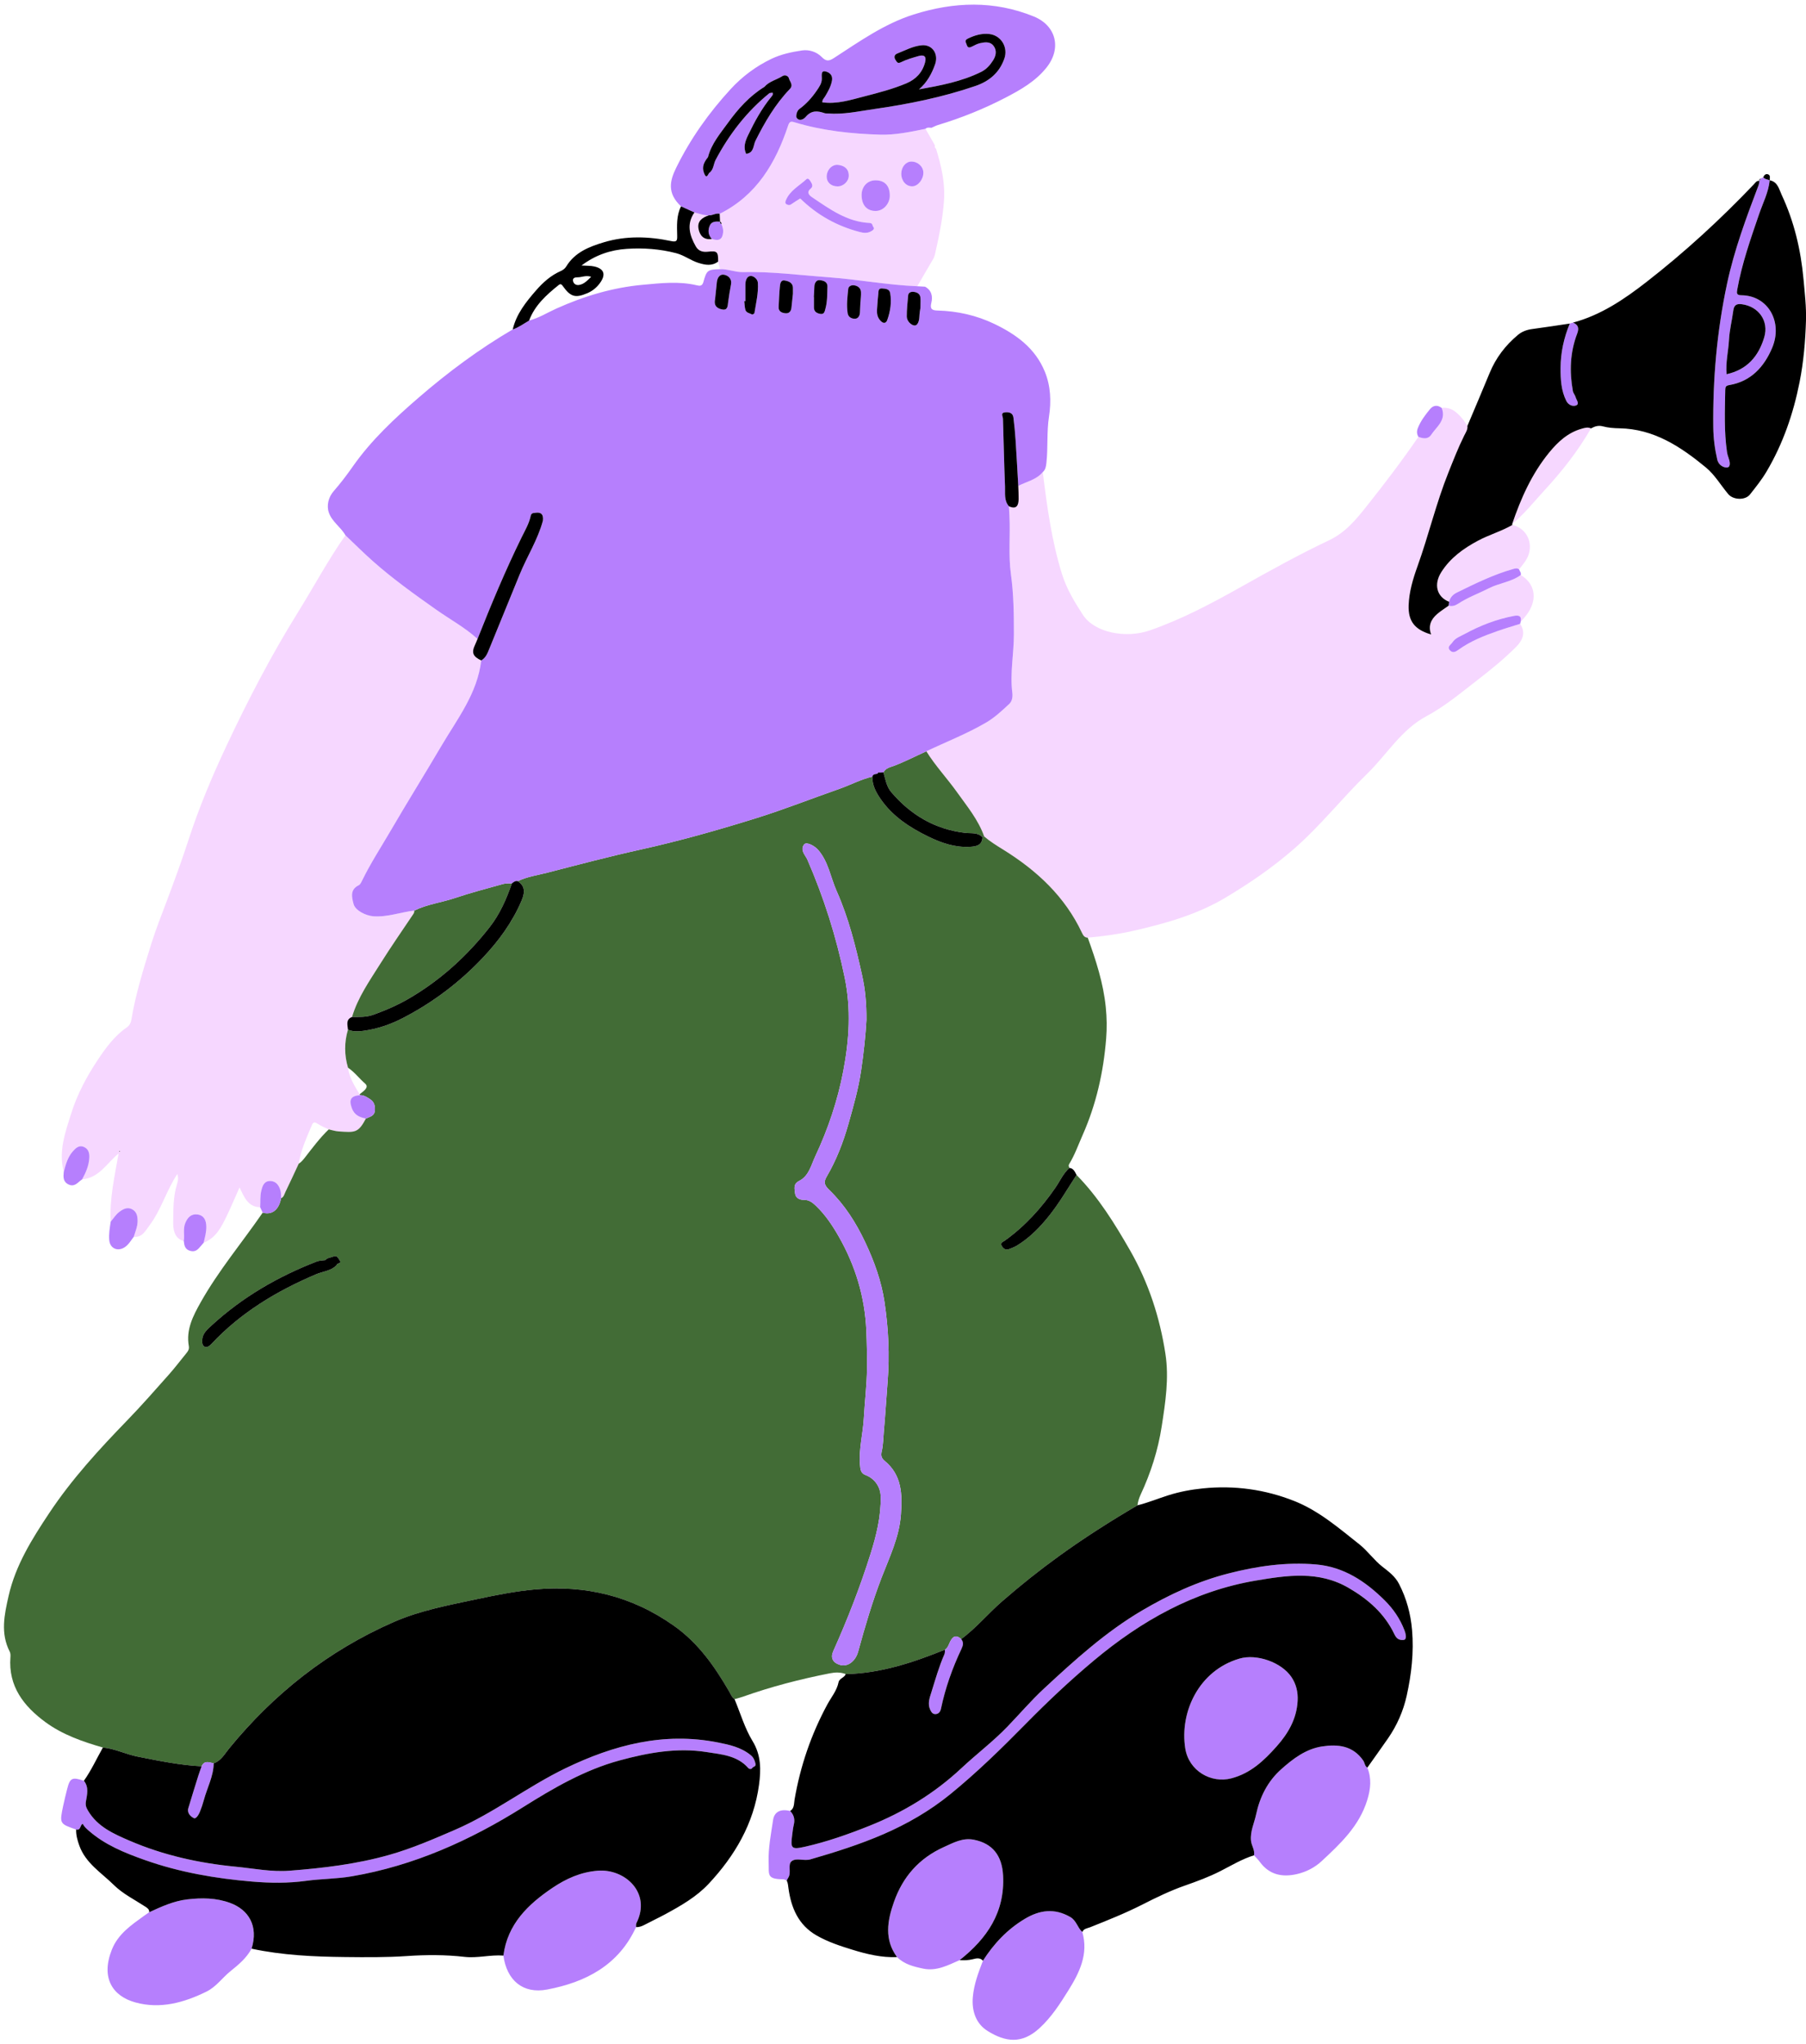 <?xml version="1.0" encoding="UTF-8" standalone="no"?><svg xmlns="http://www.w3.org/2000/svg" xmlns:xlink="http://www.w3.org/1999/xlink" fill="#000000" height="308.4" preserveAspectRatio="xMidYMid meet" version="1" viewBox="-0.6 -0.7 272.5 308.4" width="272.5" zoomAndPan="magnify"><g id="change1_1"><path d="M218.049,90.085c-1.873-0.746-2.361-2.629-1.164-4.501c1.365-2.135,3.315-3.542,5.53-4.723 c1.682-0.897,3.519-1.414,5.164-2.365c2.308,0.491,3.379,3.053,2.142,5.183c-0.314,0.54-0.736,1.017-1.108,1.522 c-0.283-0.233-0.569-0.156-0.891-0.066c-2.975,0.84-5.731,2.2-8.49,3.551C218.644,88.976,218.206,89.418,218.049,90.085z M228.856,86.049c-1.43,1.054-3.235,1.199-4.785,1.988c-1.546,0.788-3.195,1.377-4.655,2.338c-0.455,0.299-0.912,0.438-1.443,0.296 c-0.58,0.417-1.195,0.796-1.734,1.261c-0.927,0.801-1.388,1.796-0.902,3.084c-2.494-0.73-3.472-2.013-3.396-4.393 c0.066-2.052,0.66-4.013,1.341-5.908c1.679-4.675,2.813-9.527,4.665-14.143c0.754-1.879,1.483-3.767,2.389-5.581 c0.226-0.453,0.538-0.889,0.473-1.442c-0.247-0.359-0.464-0.744-0.747-1.073c-0.82-0.957-1.703-1.822-3.128-1.627 c0.726,1.833-0.771,2.812-1.585,4.033c-0.484,0.726-1.224,0.59-1.933,0.322c-2.449,3.576-5.071,7.022-7.769,10.415 c-1.634,2.055-3.208,4.004-5.734,5.201c-4.542,2.153-8.95,4.603-13.337,7.066c-4.422,2.483-8.875,4.848-13.688,6.518 c-3.596,1.248-8.324,0.365-10.091-2.343c-1.26-1.931-2.466-3.928-3.158-6.158c-1.557-5.015-2.263-10.194-2.898-15.384 c-0.969,1.166-2.445,1.432-3.702,2.086c0.02,0.658,0.065,1.316,0.055,1.973c-0.015,0.973-0.311,1.621-1.466,1.098 c0.027,0.477,0.057,0.955,0.081,1.432c0.152,2.942-0.182,5.898,0.225,8.833c0.416,3.004,0.449,6.026,0.447,9.05 c-0.002,2.939-0.606,5.859-0.237,8.814c0.072,0.576-0.003,1.257-0.462,1.686c-1.094,1.022-2.189,2.052-3.497,2.817 c-2.889,1.689-6.005,2.902-9.018,4.333c1.362,2.196,3.141,4.08,4.635,6.177c1.518,2.13,3.208,4.153,4.092,6.671c0,0,0-0.003,0-0.003 c0.878,0.755,1.857,1.362,2.84,1.97c5.084,3.146,9.343,7.082,11.927,12.595c0.181,0.386,0.388,0.697,0.861,0.707 c2.317-0.205,4.621-0.518,6.888-1.034c4.823-1.098,9.58-2.43,13.868-4.983c3.668-2.183,7.175-4.596,10.409-7.419 c3.989-3.482,7.252-7.653,11.025-11.322c2.969-2.887,5.087-6.603,8.937-8.664c2.788-1.492,5.249-3.568,7.763-5.511 c1.972-1.523,3.903-3.099,5.672-4.856c1.275-1.267,1.449-2.368,0.681-3.561c-1.133,0.359-2.275,0.691-3.396,1.083 c-2.072,0.724-4.109,1.529-5.909,2.829c-0.393,0.284-0.849,0.558-1.278,0.097c-0.508-0.546,0.13-0.849,0.354-1.199 c0.43-0.669,1.205-0.924,1.855-1.278c2.35-1.281,4.831-2.24,7.478-2.735c0.817-0.153,1.152,0.122,0.953,0.957 c0.394-0.489,0.839-0.948,1.177-1.475C231.406,89.507,230.946,87.312,228.856,86.049z M71.085,96.557 c0.134-0.282,0.245-0.576,0.367-0.864c-1.906-1.733-4.176-2.96-6.266-4.435c-3.276-2.311-6.533-4.641-9.534-7.304 c-1.415-1.256-2.755-2.597-4.13-3.899c-2.633,3.748-4.786,7.79-7.199,11.673c-3.978,6.4-7.444,13.067-10.653,19.876 c-2.22,4.711-4.239,9.496-5.845,14.459c-1.002,3.094-2.133,6.154-3.271,9.193c-0.796,2.127-1.653,4.266-2.325,6.423 c-1.177,3.78-2.366,7.577-3.016,11.504c-0.074,0.447-0.297,0.848-0.665,1.1c-1.868,1.283-3.172,3.076-4.398,4.917 c-1.671,2.509-3.088,5.163-3.996,8.05c-0.903,2.872-1.956,5.738-1.134,8.837c0.296-1.112,0.596-2.229,1.385-3.114 c0.423-0.474,0.929-0.955,1.63-0.653c0.693,0.298,0.884,0.877,0.841,1.661c-0.066,1.199-0.536,2.219-1.078,3.236 c2.572-0.212,3.727-2.459,5.495-3.898c-0.597,3.453-1.38,6.812-1.191,10.284c0.432-0.504,0.796-1.102,1.316-1.487 c0.547-0.405,1.216-0.79,1.966-0.357c0.674,0.389,0.774,1.049,0.779,1.735c0.006,0.843-0.348,1.606-0.58,2.396 c1.273,0.122,1.735-0.882,2.346-1.688c1.794-2.369,2.572-5.297,4.229-7.79c0.183,0.547,0.104,1.043-0.035,1.481 c-0.624,1.964-0.565,3.987-0.587,6.002c-0.016,1.466,0.574,2.398,1.594,2.624c0.138-0.892-0.138-1.801,0.222-2.698 c0.356-0.885,0.935-1.435,1.863-1.302c0.96,0.138,1.303,0.883,1.318,1.821c0.013,0.844-0.21,1.638-0.406,2.444 c1.904-0.747,2.713-2.445,3.521-4.121c0.648-1.345,1.226-2.723,1.897-4.225c0.713,1.499,1.277,2.939,3.107,2.993 c0.051-0.822-0.034-1.646,0.163-2.468c0.188-0.786,0.444-1.513,1.373-1.492c0.92,0.021,1.348,0.728,1.554,1.538 c0.086,0.338,0.049,0.707,0.068,1.061c0.42-0.175,0.488-0.611,0.654-0.95c0.69-1.41,1.34-2.841,2.005-4.263 c0.325-2.047,1.189-3.909,1.98-5.797c0.214-0.51,0.422-0.52,0.863-0.233c0.524,0.342,1.119,0.576,1.683,0.856 c0.499,0.105,0.994,0.272,1.497,0.305c2.412,0.157,2.945,0.288,4.112-1.938c-0.971-0.197-1.762-0.533-2.139-1.62 c-0.432-1.244-0.139-1.803,1.254-1.913c-0.02-0.043-0.041-0.086-0.06-0.13c-0.75-1.262-1.56-2.497-1.75-4.004 c-0.568-1.914-0.578-3.828-0.011-5.744c-0.051-0.721-0.368-1.528,0.617-1.916c0.88-2.958,2.647-5.452,4.257-8.018 c1.591-2.534,3.301-4.994,4.97-7.48c0.12-0.179,0.19-0.34,0.16-0.547c-2.069,0.232-4.053,1.021-6.189,0.854 c-1.12-0.088-2.711-0.865-2.966-1.848c-0.264-1.02-0.573-2.175,0.779-2.833c0.221-0.107,0.37-0.421,0.491-0.669 c1.279-2.636,2.885-5.085,4.356-7.611c2.476-4.253,5.086-8.427,7.581-12.668c2.428-4.127,5.478-7.973,6.054-12.968 C70.739,98.34,70.516,97.759,71.085,96.557z M17.379,173.033c0.012-0.023,0.023-0.047,0.035-0.07 c0.022,0.002,0.051-0.007,0.063,0.004c0.017,0.016,0.022,0.046,0.032,0.07C17.465,173.035,17.422,173.034,17.379,173.033z M140.452,37.759c0.606-2.669,1.17-5.331,1.377-8.083c0.209-2.774-0.395-5.356-1.196-7.941c-0.207-0.13-0.189-0.335-0.181-0.538 c-0.47-0.821-0.939-1.641-1.409-2.463c-2.252,0.457-4.508,0.947-6.82,0.882c-4.402-0.124-8.76-0.597-12.997-1.883 c-0.491-0.149-0.708-0.093-0.909,0.51c-1.873,5.643-4.751,10.532-10.328,13.312c0.018,0.391,0.037,0.782,0.055,1.173 c0.186,0.056,0.196,0.217,0.215,0.374c0.162,0.405,0.297,0.813,0.25,1.261c-0.111,1.056-0.596,1.339-1.709,0.988 c-1.185,0.186-1.796-0.484-1.997-1.507c-0.234-1.189,0.57-1.728,1.563-2.059c-0.763,0.033-1.462-0.264-2.185-0.431 c-1.221,1.754-0.743,3.436,0.2,5.111c0.417,0.74,1.083,0.893,1.828,0.811c1.404-0.154,1.558-0.022,1.55,1.486 c0.099,0.384,0.198,0.768,0.298,1.152c1.164-0.046,2.269,0.465,3.411,0.438c4.353-0.104,8.659,0.467,12.984,0.782 c4.463,0.325,8.873,1.171,13.35,1.352c0.831-1.425,1.663-2.85,2.494-4.275C140.347,38.06,140.399,37.909,140.452,37.759z M125.866,24.177c0.906,0.107,1.584,0.553,1.601,1.599c0.014,0.867-0.801,1.653-1.695,1.645c-0.987-0.008-1.653-0.618-1.637-1.502 C124.153,24.926,124.951,24.069,125.866,24.177z M130.793,34.217c-0.529,0.292-1.09,0.236-1.633,0.096 c-3.453-0.892-6.466-2.569-9.016-5.068c-0.439,0.279-0.921,0.558-1.371,0.881c-0.241,0.173-0.442,0.115-0.661,0.015 c-0.305-0.14-0.22-0.416-0.139-0.614c0.604-1.484,2.027-2.188,3.12-3.203c0.184-0.171,0.405,0.026,0.556,0.263 c0.25,0.393,0.516,0.8,0.076,1.165c-0.71,0.589-0.182,1.045,0.202,1.303c2.661,1.79,5.287,3.714,8.66,3.88 c0.528,0.026,0.421,0.408,0.578,0.593C131.438,33.85,131.075,34.061,130.793,34.217z M131.578,31.127 c-1.358,0.033-2.176-0.873-2.174-2.41c0.001-1.292,0.905-2.231,2.131-2.217c1.373,0.016,2.122,0.83,2.125,2.306 C133.66,30.031,132.702,31.099,131.578,31.127z M137.035,27.411c-0.936,0.003-1.655-0.841-1.646-1.931 c0.008-0.975,0.68-1.792,1.487-1.808c0.983-0.02,1.82,0.727,1.845,1.648C138.749,26.359,137.903,27.409,137.035,27.411z M108.03,32.72c0.006,0.002,0.009,0.005,0.015,0.007c0,0.004,0,0.007,0,0.011L108.03,32.72z M239.459,63.924 c-1.957,3.415-4.382,6.485-7.039,9.368c-1.585,1.719-3.036,3.572-4.859,5.065c1.315-3.871,2.955-7.566,5.572-10.773 c1.344-1.647,2.837-3.023,4.933-3.617C238.533,63.834,238.988,63.698,239.459,63.924z" fill="#f6d7ff"/></g><g id="change2_1"><path d="M175.246,203.544c-0.849-5.528-2.556-10.761-5.341-15.617c-2.321-4.048-4.77-8.014-8.069-11.372 c-1.326,2.028-2.538,4.132-4.045,6.038c-1.417,1.792-2.992,3.423-4.961,4.622c-0.37,0.225-0.787,0.379-1.195,0.529 c-0.494,0.182-0.837-0.058-1.08-0.473c-0.292-0.496,0.19-0.621,0.438-0.797c3.054-2.179,5.521-4.911,7.644-7.982 c0.697-1.008,1.182-2.167,2.125-3.001c-0.084-0.181-0.172-0.355-0.047-0.56c0.852-1.396,1.393-2.935,2.05-4.423 c2.049-4.634,3.137-9.503,3.538-14.524c0.125-1.56,0.103-3.15-0.056-4.732c-0.366-3.644-1.487-7.08-2.721-10.493 c-0.473-0.01-0.68-0.321-0.861-0.707c-2.585-5.514-6.844-9.449-11.927-12.595c-0.983-0.608-1.962-1.215-2.84-1.97 c0,0-0.001,0-0.001,0.001c-0.884-2.517-2.574-4.54-4.091-6.669c-1.494-2.097-3.273-3.981-4.635-6.177 c-1.638,0.739-3.231,1.572-4.922,2.207c-0.528,0.198-1.242,0.328-1.548,0.976c0.296,1.024,0.451,2.121,1.164,2.961 c2.937,3.463,6.619,5.629,11.161,6.163c0.918,0.108,1.877-0.118,2.611,0.652c-0.029,1.236-0.943,1.394-1.856,1.448 c-2.246,0.133-4.317-0.569-6.291-1.532c-2.797-1.364-5.384-3.031-7.201-5.656c-0.709-1.024-1.3-2.097-1.26-3.401 c-1.751,0.418-3.337,1.278-5.025,1.868c-4.165,1.454-8.274,3.083-12.482,4.396c-5.759,1.797-11.57,3.441-17.466,4.744 c-4.727,1.045-9.403,2.282-14.088,3.492c-1.492,0.385-3.032,0.592-4.438,1.273c0.999,0.685,1.17,1.525,0.564,2.952 c-1.381,3.249-3.43,6.044-5.839,8.598c-3.504,3.714-7.526,6.747-12.051,9.093c-1.861,0.965-3.852,1.652-5.947,1.937 c-0.785,0.107-1.59,0.145-2.355-0.173c-0.566,1.916-0.557,3.83,0.011,5.744c0.985,0.65,1.686,1.617,2.572,2.384 c0.694,0.6-0.299,1.179-0.823,1.62c0.02,0.044,0.04,0.087,0.061,0.13c0.595-0.018,1.058,0.316,1.519,0.611 c0.588,0.376,0.765,0.946,0.73,1.646c-0.045,0.907-0.774,0.998-1.364,1.276c-1.167,2.226-1.7,2.095-4.112,1.938 c-0.503-0.033-0.998-0.2-1.497-0.305c-1.348,1.296-2.458,2.795-3.603,4.262c-0.272,0.349-0.547,0.677-0.924,0.912 c-0.665,1.423-1.315,2.853-2.005,4.263c-0.166,0.339-0.234,0.775-0.654,0.95c-0.32,1.749-1.373,2.574-2.776,2.174 c-3.113,4.518-6.662,8.731-9.366,13.539c-1.165,2.071-2.214,4.122-1.78,6.588c0.082,0.467-0.106,0.755-0.365,1.07 c-0.88,1.071-1.713,2.183-2.633,3.218c-2.063,2.32-4.109,4.661-6.269,6.889c-4.258,4.393-8.383,8.883-11.785,14 c-2.601,3.913-5.09,7.866-6.144,12.53c-0.636,2.813-1.253,5.624,0.178,8.4c0.119,0.23,0.122,0.548,0.101,0.819 c-0.342,4.403,2.017,7.409,5.282,9.807c2.58,1.895,5.604,2.947,8.668,3.831c1.829,0.177,3.481,1.027,5.266,1.378 c3.189,0.628,6.371,1.291,9.63,1.454c0.415-0.934,1.142-0.601,1.824-0.448c1.105-0.376,1.627-1.384,2.294-2.201 c6.79-8.321,15-14.794,24.855-19.111c4.042-1.771,8.373-2.559,12.66-3.475c2.846-0.608,5.698-1.172,8.599-1.439 c7.677-0.706,14.696,0.984,21.052,5.489c3.667,2.599,6.116,6.112,8.311,9.893c0.238,0.409,0.394,0.881,0.815,1.165 c0.42-0.122,0.847-0.224,1.258-0.37c4.273-1.522,8.649-2.65,13.098-3.527c0.852-0.168,1.631-0.193,2.428,0.114 c5.269-0.114,10.165-1.745,14.982-3.693c0.391-0.257,0.53-0.684,0.709-1.078c0.386-0.849,0.88-1.279,1.734-0.51 c2.247-1.665,4.032-3.83,6.128-5.659c2.757-2.406,5.612-4.682,8.578-6.831c3.829-2.774,7.812-5.303,11.886-7.694 c0.069-0.557,0.229-1.078,0.469-1.594c1.535-3.294,2.634-6.72,3.188-10.325C175.246,210.845,175.812,207.231,175.246,203.544z M50.189,190.159c-0.822,0.878-2.028,0.927-3.047,1.359c-5.949,2.518-11.39,5.78-15.841,10.531c-0.319,0.34-0.657,0.563-1.007,0.427 c-0.384-0.149-0.405-0.644-0.385-1.033c0.049-0.973,0.772-1.586,1.39-2.155c4.652-4.281,10.025-7.403,15.906-9.673 c0.397-0.153,0.858-0.142,1.289-0.208c0.296-0.382,0.773-0.359,1.164-0.529c0.603-0.262,0.76,0.212,0.99,0.556 C51.026,189.998,50.169,189.806,50.189,190.159z M135.34,227.763c-0.242,3.425-1.727,6.437-2.919,9.537 c-1.404,3.653-2.505,7.39-3.534,11.155c-0.405,1.481-1.585,2.358-2.739,2.016c-1.086-0.322-1.475-1.063-1.016-2.086 c2.141-4.77,4.035-9.636,5.608-14.621c0.888-2.813,1.593-5.677,1.546-8.666c-0.023-1.469-0.9-2.75-2.293-3.273 c-0.757-0.284-0.78-0.913-0.834-1.558c-0.199-2.371,0.453-4.67,0.58-7.012c0.136-2.522,0.459-5.024,0.475-7.566 c0.012-1.905-0.016-3.808-0.101-5.706c-0.226-5.062-1.661-9.78-4.181-14.179c-0.955-1.668-2.009-3.244-3.404-4.581 c-0.534-0.512-1.066-0.927-1.871-0.913c-0.64,0.011-1.226-0.306-1.294-0.982c-0.065-0.655-0.313-1.408,0.599-1.863 c1.493-0.746,1.817-2.379,2.442-3.707c1.935-4.117,3.383-8.418,4.238-12.895c0.895-4.681,1.186-9.358,0.209-14.096 c-1.267-6.143-3.141-12.074-5.646-17.815c-0.063-0.145-0.152-0.28-0.238-0.414c-0.374-0.587-0.751-1.226-0.221-1.856 c0.352-0.419,1.56,0.2,2.121,0.854c1.54,1.793,1.851,4.122,2.769,6.182c1.818,4.084,2.893,8.418,3.853,12.765 c0.453,2.051,0.661,4.165,0.645,6.691c-0.126,2.283-0.405,4.944-0.802,7.619c-0.412,2.775-1.171,5.439-1.924,8.098 c-0.776,2.736-1.812,5.425-3.264,7.903c-0.519,0.885-0.353,1.31,0.408,2.048c2.305,2.234,4.013,4.932,5.388,7.841 c1.367,2.894,2.454,5.893,2.922,9.051c0.59,3.981,0.794,7.983,0.466,12.029c-0.202,2.496-0.338,5.002-0.569,7.499 c-0.091,0.991-0.086,2.004-0.312,2.963c-0.154,0.652-0.059,1.054,0.43,1.456C135.488,221.828,135.556,224.71,135.34,227.763z M147.892,125.49c-0.075,0.032-0.15,0.065-0.225,0.098C147.695,125.464,147.772,125.434,147.892,125.49z M52.518,152.723 c0.879-2.958,2.646-5.452,4.256-8.018c1.591-2.534,3.301-4.994,4.97-7.48c0.12-0.179,0.19-0.34,0.16-0.547 c1.919-0.959,4.061-1.204,6.072-1.878c2.422-0.812,4.9-1.46,7.363-2.146c0.41-0.114,0.865-0.064,1.3-0.09 c-0.823,2.366-1.805,4.634-3.377,6.636c-3.376,4.301-7.338,7.911-12.062,10.688c-1.754,1.031-3.594,1.829-5.502,2.513 C54.65,152.777,53.588,152.717,52.518,152.723z" fill="#426c36"/></g><g id="change3_1"><path d="M131.029,116.46c0.108-0.419,0.492-0.349,0.783-0.442c0.039-0.157,0.135-0.216,0.291-0.168 c0.199-0.009,0.397-0.017,0.596-0.026c0.306-0.648,1.02-0.778,1.548-0.976c1.691-0.634,3.284-1.467,4.922-2.207 c3.012-1.43,6.128-2.643,9.017-4.332c1.308-0.765,2.403-1.794,3.497-2.817c0.459-0.429,0.534-1.11,0.462-1.686 c-0.369-2.955,0.236-5.875,0.237-8.814c0.002-3.023-0.031-6.046-0.447-9.05c-0.407-2.935-0.073-5.891-0.225-8.833 c-0.025-0.478-0.054-0.955-0.082-1.433c-0.76-0.876-0.548-1.963-0.587-2.97c-0.135-3.413-0.206-6.829-0.311-10.244 c-0.011-0.377-0.422-0.887,0.346-0.959c0.606-0.057,1.146,0.095,1.234,0.795c0.143,1.139,0.251,2.284,0.327,3.43 c0.151,2.291,0.271,4.584,0.403,6.877c1.258-0.653,2.733-0.92,3.702-2.086c0.414-0.373,0.485-0.84,0.546-1.386 c0.257-2.321,0.032-4.66,0.39-6.984c0.352-2.291,0.264-4.609-0.636-6.8c-1.446-3.52-4.303-5.593-7.587-7.173 c-2.714-1.305-5.6-1.951-8.61-2.03c-0.771-0.02-1.159-0.202-0.924-1.142c0.239-0.957,0.068-1.906-0.945-2.454 c-0.392-0.022-0.784-0.045-1.176-0.067c-4.477-0.182-8.887-1.027-13.35-1.352c-4.324-0.315-8.631-0.886-12.984-0.782 c-1.142,0.027-2.247-0.484-3.411-0.438c-1.863,0.047-2.033,0.135-2.521,1.926c-0.175,0.642-0.557,0.609-0.975,0.509 c-2.719-0.651-5.448-0.328-8.168-0.081c-4.559,0.414-8.876,1.712-13.049,3.589c-1.363,0.613-2.645,1.43-4.113,1.809 c-0.812,0.465-1.568,1.032-2.467,1.337c-5.062,2.961-9.746,6.443-14.177,10.271c-3.654,3.157-7.179,6.439-9.97,10.428 c-0.896,1.28-1.847,2.53-2.874,3.706c-0.772,0.884-1.097,2.14-0.725,3.219c0.488,1.413,1.812,2.185,2.506,3.43 c1.374,1.302,2.714,2.643,4.13,3.899c3.001,2.663,6.258,4.993,9.534,7.304c2.091,1.475,4.36,2.702,6.267,4.434 c2.049-5.182,4.195-10.323,6.651-15.327c0.524-1.068,1.136-2.083,1.378-3.268c0.045-0.221,0.219-0.417,0.505-0.404 c0.952-0.202,1.461,0.107,1.329,1.154c-0.773,2.877-2.394,5.388-3.508,8.117c-1.517,3.716-3.039,7.431-4.553,11.148 c-0.285,0.7-0.535,1.417-1.245,1.822c-0.577,4.995-3.627,8.841-6.054,12.968c-2.495,4.242-5.105,8.416-7.581,12.668 c-1.47,2.525-3.077,4.975-4.356,7.611c-0.12,0.248-0.269,0.561-0.491,0.669c-1.352,0.657-1.044,1.813-0.779,2.833 c0.255,0.983,1.846,1.76,2.966,1.848c2.136,0.167,4.12-0.621,6.189-0.854c1.92-0.958,4.061-1.203,6.073-1.878 c2.422-0.812,4.9-1.46,7.363-2.146c0.41-0.114,0.865-0.064,1.3-0.09c0.268-0.189,0.519-0.422,0.89-0.331 c1.406-0.681,2.946-0.888,4.438-1.273c4.685-1.21,9.361-2.447,14.088-3.492c5.896-1.303,11.707-2.946,17.466-4.744 c4.208-1.313,8.317-2.942,12.482-4.396C127.692,117.738,129.278,116.878,131.029,116.46z M136.427,43.876 c0.04-0.457,0.438-0.578,0.785-0.548c0.476,0.042,0.959,0.236,1.05,0.785c0.07,0.424,0.014,0.869,0.014,1.634 c-0.028,0.224-0.137,0.773-0.157,1.325c-0.022,0.616-0.232,1.379-0.757,1.328c-0.481-0.047-1.138-0.652-1.143-1.345 C136.213,45.996,136.335,44.935,136.427,43.876z M131.771,45.446c0.047-0.592,0.074-1.186,0.148-1.775 c0.045-0.36-0.044-0.897,0.554-0.851c0.494,0.037,1.131,0.054,1.241,0.695c0.236,1.382,0.029,2.752-0.436,4.056 c-0.167,0.469-0.544,0.65-1.046,0.097C131.602,46.972,131.715,46.228,131.771,45.446z M127.389,42.886 c0.043-0.413,0.485-0.611,0.919-0.536c0.556,0.096,0.969,0.414,1.002,1.009c0.028,0.507-0.046,1.019-0.075,1.529 c-0.003,0-0.007,0-0.01,0c-0.023,0.515-0.05,1.029-0.069,1.544c-0.019,0.492-0.257,0.929-0.721,0.952 c-0.506,0.025-1.038-0.219-1.134-0.827C127.106,45.332,127.263,44.103,127.389,42.886z M109.699,42.199 c-0.161,0.892-0.322,1.786-0.433,2.686c-0.071,0.573-0.066,1.246-0.863,1.106c-0.687-0.121-1.336-0.472-1.108-1.536 c0.08-0.773,0.173-1.682,0.27-2.591c0.072-0.671,0.443-1.245,1.104-1.113C109.289,40.875,109.851,41.353,109.699,42.199z M113.23,46.529c-0.015,0.092-0.288,0.247-0.353,0.211c-0.368-0.202-0.896-0.237-1.021-0.729c-0.104-0.414-0.109-0.853-0.158-1.281 c0.057-0.001,0.114-0.001,0.17-0.002c0-0.833-0.001-1.666,0-2.498c0.001-0.602,0.216-1.269,0.787-1.299 c0.43-0.023,1.06,0.455,1.097,1.04C113.847,43.512,113.471,45.017,113.23,46.529z M119.04,43.618 c-0.063,0.597-0.142,1.35-0.222,2.102c-0.06,0.565-0.371,0.907-0.941,0.838c-0.525-0.064-1.024-0.262-0.99-0.95 c0.05-0.994,0.083-1.99,0.176-2.98c0.042-0.45,0.096-1.111,0.717-1.013c0.558,0.089,1.253,0.3,1.26,1.131 C119.042,42.985,119.04,43.224,119.04,43.618z M123.955,45.829c-0.114,0.418-0.168,0.925-0.763,0.828 c-0.526-0.085-0.99-0.325-0.978-0.993c0.009-0.513,0.002-1.025,0.002-1.538c-0.007,0-0.015-0.001-0.022-0.001 c0.028-0.514,0.071-1.029,0.08-1.543c0.01-0.549,0.287-1.054,0.778-1.014c0.505,0.041,1.227,0.179,1.198,1.001 C124.21,43.66,124.246,44.758,123.955,45.829z M104.18,31.353c0.724,0.167,1.422,0.465,2.185,0.431 c0.558,0.035,1.053-0.374,1.625-0.229c5.577-2.779,8.454-7.669,10.327-13.312c0.2-0.604,0.418-0.659,0.909-0.51 c4.237,1.285,8.595,1.759,12.997,1.883c2.312,0.065,4.568-0.424,6.82-0.882c0.266-0.259,0.592-0.166,0.904-0.155 c0.326-0.141,0.643-0.317,0.981-0.419c3.518-1.062,6.913-2.425,10.175-4.119c2.317-1.203,4.579-2.489,6.232-4.587 c2.278-2.893,1.407-6.302-1.961-7.671c-5.993-2.437-12.045-2.216-18.104-0.301c-4.438,1.402-8.201,4.084-12.049,6.577 c-0.779,0.505-1.191,0.493-1.831-0.156c-0.783-0.794-1.924-1.146-2.956-0.996c-1.576,0.229-3.205,0.584-4.628,1.267 c-2.317,1.113-4.378,2.629-6.161,4.569c-3.288,3.578-6.064,7.483-8.204,11.837c-0.967,1.967-1.44,3.826,0.719,5.856 C102.834,30.741,103.507,31.047,104.18,31.353z M120.024,15.736c1.038-0.757,1.882-1.703,2.607-2.76 c0.382-0.557,0.778-1.102,0.773-1.823c-0.003-0.447-0.139-1.186,0.457-1.093c0.543,0.085,1.246,0.459,1.067,1.425 c-0.166,0.895-0.595,1.622-1.038,2.369c-0.155,0.262-0.431,0.467-0.412,0.882c2.236,0.312,4.312-0.374,6.418-0.914 c2.123-0.545,4.239-1.098,6.263-1.95c1.435-0.604,2.42-1.632,2.825-3.17c0.249-0.945-0.195-1.179-1.002-0.943 c-0.874,0.255-1.769,0.498-2.577,0.902c-0.537,0.269-0.63,0.073-0.879-0.311c-0.313-0.482-0.116-0.828,0.256-0.974 c1.208-0.477,2.377-1.122,3.693-1.245c1.592-0.148,2.572,1.291,2.018,2.871c-0.505,1.441-1.227,2.742-2.425,3.78 c3.245-0.584,6.439-1.175,9.388-2.641c0.776-0.386,1.329-1.016,1.781-1.721c0.457-0.713,0.613-1.531,0.052-2.237 c-0.506-0.637-1.29-0.526-1.991-0.374c-0.42,0.091-0.822,0.301-1.208,0.503c-0.386,0.202-0.684,0.25-0.821-0.257 c-0.09-0.334-0.44-0.639,0.183-0.94c1.036-0.499,2.091-0.812,3.225-0.682c1.791,0.205,2.862,2.006,2.264,3.717 c-0.74,2.116-2.277,3.404-4.338,4.112c-4.997,1.716-10.157,2.755-15.371,3.5c-2.295,0.328-4.585,0.848-6.935,0.654 c-0.159-0.013-0.33,0.009-0.476-0.042c-1.055-0.37-1.998-0.456-2.838,0.55c-0.291,0.348-0.979,0.759-1.391,0.115 C119.499,16.896,119.549,16.082,120.024,15.736z M106.207,23.03c-0.002,0,0.038-0.068,0.038-0.068l-0.004-0.018 c0.518-1.967,1.819-3.485,2.97-5.076c1.535-2.122,3.261-4.071,5.528-5.462c0.724-0.844,1.826-1.057,2.717-1.623 c0.445-0.283,0.903,0.026,0.976,0.325c0.125,0.51,0.729,1.008,0.138,1.624c-2.192,2.284-3.769,4.983-5.175,7.793 c-0.365,0.73-0.206,1.833-1.416,1.986c-0.458-0.989-0.145-1.897,0.292-2.809c0.981-2.047,2.062-4.03,3.508-5.795 c0.14-0.171,0.326-0.363,0.19-0.633c-0.148,0.023-0.296,0.047-0.444,0.07c0,0.001,0.007-0.019,0.007-0.019 c-3.445,2.781-6.091,6.202-8.157,10.103c-0.344,0.65-0.281,1.502-0.982,1.969c-0.281,0.523-0.473,0.81-0.779-0.032 C105.265,24.403,105.672,23.721,106.207,23.03z M37.359,293.283c-0.769,1.414-1.949,2.4-3.193,3.4 c-1.223,0.984-2.135,2.347-3.601,3.07c-3.4,1.678-6.977,2.663-10.712,1.644c-3.532-0.964-5.247-3.769-3.578-7.968 c0.944-2.374,2.921-3.697,4.849-5.098c0.258-0.188,0.524-0.364,0.786-0.546c1.842-0.85,3.686-1.697,5.733-1.938 c2.187-0.257,4.362-0.242,6.457,0.524C36.901,287.397,38.425,289.839,37.359,293.283z M95.422,289.437 c-0.082,0.162-0.035,0.389-0.048,0.586c-2.636,5.759-7.596,8.319-13.427,9.424c-3.645,0.691-6.082-1.389-6.593-5.123 c0.619-4.755,3.71-7.729,7.422-10.229c2.061-1.387,4.261-2.372,6.818-2.575C93.679,281.194,97.733,284.844,95.422,289.437z M144.197,295.01c-1.764,0.761-3.476,1.709-5.525,1.275c-1.434-0.303-2.834-0.651-3.917-1.732c-1.95-2.651-1.47-5.458-0.487-8.271 c1.342-3.84,3.798-6.646,7.568-8.343c1.471-0.662,2.837-1.427,4.516-1.094c2.814,0.559,4.246,2.39,4.402,5.399 C151.042,287.789,148.326,291.753,144.197,295.01z M205.715,265.967c0.659,1.646,0.505,3.212-0.026,4.923 c-1.213,3.907-4.024,6.534-6.855,9.171c-1.05,0.978-2.336,1.643-3.744,1.967c-2.228,0.512-4.185,0.112-5.615-1.858 c-0.254-0.35-0.575-0.65-0.865-0.974c0.161-0.79-0.375-1.434-0.45-2.198c-0.139-1.425,0.487-2.649,0.767-3.961 c0.568-2.66,1.743-5.001,3.79-6.826c1.798-1.603,3.738-3.072,6.184-3.442c2.367-0.358,4.623-0.125,6.189,2.124 C205.335,265.244,205.311,265.733,205.715,265.967z M211.325,245.26c0.312,0.823,0.273,1.403-0.111,1.44 c-0.663,0.064-1.07-0.13-1.422-0.87c-1.478-3.105-3.945-5.259-6.899-6.978c-4.519-2.629-9.285-1.901-14.004-1.104 c-9.326,1.575-17.279,6.077-24.438,12.064c-3.593,3.005-7,6.22-10.295,9.568c-3.635,3.694-7.355,7.332-11.382,10.609 c-3.063,2.492-6.484,4.467-10.111,6.036c-3.558,1.54-7.25,2.704-10.976,3.779c-0.971,0.28-2.06-0.258-2.786,0.241 c-0.729,0.502-0.023,1.748-0.57,2.544c-0.089,0.129-0.145,0.281-0.216,0.422c-0.18-0.069-0.36-0.198-0.541-0.199 c-2.54-0.019-2.128-0.702-2.197-2.578c-0.076-2.102,0.355-4.231,0.664-6.334c0.19-1.292,1.136-1.74,2.591-1.392 c0.568,0.584,0.746,1.259,0.55,2.06c-0.122,0.499-0.174,1.016-0.241,1.528c-0.271,2.066-0.134,2.264,1.905,1.807 c3.335-0.748,6.559-1.889,9.729-3.155c5.159-2.061,9.835-4.901,13.91-8.716c2.263-2.119,4.76-4.002,6.906-6.228 c1.849-1.918,3.583-3.953,5.542-5.77c4.633-4.297,9.31-8.549,14.791-11.772c4.107-2.415,8.387-4.401,13.054-5.595 c4.356-1.114,8.71-1.741,13.194-1.356c4.198,0.361,7.46,2.544,10.348,5.402C209.63,242.01,210.665,243.519,211.325,245.26z M113.384,265.344c0.128,0.515-0.358,0.442-0.491,0.693c-0.089,0.168-0.407,0.205-0.597-0.01c-1.672-1.901-4.042-2.051-6.283-2.405 c-4.464-0.706-8.812,0.09-13.114,1.257c-5.317,1.441-10.013,4.191-14.612,7.077c-7.995,5.017-16.45,8.814-25.812,10.412 c-2.275,0.388-4.604,0.371-6.85,0.678c-2.77,0.378-5.472,0.344-8.192,0.115c-5.515-0.465-10.951-1.399-16.195-3.258 c-3.039-1.077-6.011-2.274-8.478-4.443c-0.342-0.301-0.67-0.604-0.883-1.013c-0.44,0.195-0.26,1.052-0.993,0.856 c-2.513-0.87-2.518-0.871-1.94-3.634c0.17-0.811,0.376-1.614,0.575-2.418c0.431-1.741,0.756-1.906,2.536-1.297 c0.782,0.966,0.48,2.086,0.307,3.115c-0.1,0.593,0.044,0.935,0.317,1.397c1.429,2.427,3.868,3.493,6.255,4.522 c5.101,2.199,10.482,3.391,15.999,3.925c2.714,0.263,5.395,0.82,8.165,0.607c5.083-0.39,10.12-0.994,15.038-2.387 c3.416-0.968,6.664-2.377,9.912-3.781c5.868-2.536,10.939-6.518,16.665-9.284c7.246-3.501,14.833-5.513,22.979-3.9 c1.747,0.346,3.505,0.723,4.957,1.903C113.087,264.424,113.254,264.82,113.384,265.344z M162.707,290.766 c0.962,3.342-0.447,6.152-2.119,8.833c-1.265,2.027-2.554,4.041-4.368,5.696c-2.635,2.405-5.096,2.08-7.789,0.411 c-1.788-1.108-2.432-3.045-2.244-5.153c0.17-1.907,0.841-3.69,1.529-5.461c1.645-2.568,3.682-4.737,6.324-6.315 c2.242-1.339,4.472-1.64,6.844-0.278C161.831,289.043,161.976,290.115,162.707,290.766z M262.15,43.841 c-0.717-0.007-0.726-0.286-0.621-0.872c0.703-3.92,2.022-7.655,3.308-11.407c0.572-1.669,1.408-3.265,1.586-5.06 c-0.324-0.153-0.728-0.139-0.969-0.467c-0.136,0.071-0.272,0.143-0.409,0.214c-0.06,0.106-0.12,0.211-0.18,0.317 c0,0,0.013,0.022,0.013,0.022c-0.049,0.23-0.069,0.471-0.152,0.689c-1.846,4.864-3.658,9.736-4.746,14.844 c-1.522,7.147-2.157,14.379-2.073,21.672c0.019,1.619,0.233,3.248,0.605,4.851c0.211,0.909,1.075,1.249,1.535,1.168 c0.537-0.094,0.348-0.958,0.142-1.521c-0.094-0.258-0.171-0.528-0.211-0.798c-0.453-3.108-0.321-6.231-0.265-9.354 c0.009-0.484,0.092-0.659,0.617-0.749c3.272-0.56,5.253-2.757,6.46-5.611C268.428,47.91,266.217,43.88,262.15,43.841z M265.597,50.189c-0.846,2.826-2.553,4.88-5.678,5.566c-0.165-1.788,0.278-3.497,0.366-5.223c0.074-1.449,0.451-2.88,0.638-4.326 c0.107-0.827,0.42-1.124,1.309-1.005C264.752,45.536,266.333,47.728,265.597,50.189z M266.434,26.507 c-0.003-0.002-0.007-0.002-0.01-0.004c0-0.001,0-0.003,0.001-0.004L266.434,26.507z M15.889,186.416 c-0.092-0.946,0.078-1.88,0.213-2.813c0.432-0.504,0.796-1.102,1.316-1.487c0.547-0.405,1.216-0.79,1.966-0.357 c0.674,0.389,0.774,1.049,0.779,1.735c0.006,0.843-0.348,1.606-0.58,2.396c-0.431,0.547-0.76,1.17-1.371,1.573 C17.168,188.152,16.01,187.655,15.889,186.416z M237.37,49.639c-1.071,2.806-1.177,5.707-0.649,8.64 c0.06,0.334,0.34,0.624,0.428,0.958c0.109,0.414,0.639,1.001,0.046,1.23c-0.462,0.179-1.135-0.04-1.455-0.673 c-0.795-1.574-0.878-3.27-0.873-4.977c0.007-2.327,0.501-4.56,1.389-6.707c0.167-0.048,0.333-0.096,0.5-0.145 C237.552,48.307,237.682,48.821,237.37,49.639z M228.826,93.165c-0.02,0.083-0.038,0.165-0.057,0.246 c-1.133,0.359-2.275,0.691-3.396,1.083c-2.072,0.724-4.109,1.529-5.909,2.829c-0.393,0.284-0.849,0.558-1.278,0.097 c-0.508-0.546,0.13-0.849,0.354-1.199c0.43-0.669,1.205-0.924,1.855-1.278c2.35-1.281,4.831-2.24,7.478-2.735 C228.689,92.055,229.025,92.329,228.826,93.165z M217.975,90.672c0.025-0.196,0.05-0.391,0.075-0.586 c0.156-0.667,0.595-1.11,1.183-1.398c2.759-1.352,5.516-2.711,8.49-3.551c0.322-0.091,0.608-0.168,0.891,0.066 c0.09,0.281,0.343,0.514,0.243,0.848c-1.429,1.053-3.234,1.198-4.784,1.987c-1.546,0.788-3.195,1.377-4.655,2.338 C218.963,90.675,218.505,90.813,217.975,90.672z M9.021,176.087c0.296-1.112,0.596-2.229,1.385-3.114 c0.423-0.474,0.929-0.955,1.63-0.653c0.693,0.298,0.884,0.877,0.841,1.661c-0.066,1.199-0.536,2.219-1.078,3.236 c-0.095,0.07-0.194,0.135-0.285,0.211c-0.508,0.424-0.979,0.934-1.753,0.572C8.893,177.593,8.946,176.848,9.021,176.087z M27.13,186.519c0.138-0.892-0.138-1.801,0.222-2.698c0.356-0.885,0.935-1.435,1.863-1.302c0.96,0.138,1.303,0.883,1.318,1.821 c0.013,0.844-0.21,1.638-0.406,2.444c-0.153,0.179-0.306,0.355-0.456,0.533c-0.402,0.475-0.78,0.894-1.54,0.698 C27.293,187.798,27.207,187.188,27.13,186.519z M39.036,182.244c-0.127-0.271-0.255-0.543-0.382-0.814 c0.051-0.822-0.034-1.646,0.163-2.468c0.188-0.786,0.444-1.513,1.373-1.492c0.92,0.021,1.348,0.728,1.554,1.538 c0.086,0.338,0.049,0.707,0.068,1.061C41.492,181.819,40.439,182.644,39.036,182.244z M216.936,60.85 c0.726,1.833-0.771,2.812-1.585,4.033c-0.484,0.726-1.224,0.59-1.933,0.322c-0.243-0.426-0.277-0.83-0.086-1.318 c0.424-1.083,1.114-1.986,1.835-2.86C215.648,60.442,216.29,60.344,216.936,60.85z M130.74,233.765 c0.888-2.813,1.593-5.677,1.546-8.666c-0.023-1.469-0.9-2.75-2.293-3.273c-0.757-0.284-0.78-0.913-0.834-1.558 c-0.199-2.371,0.453-4.67,0.58-7.012c0.136-2.522,0.459-5.024,0.475-7.566c0.012-1.905-0.016-3.808-0.101-5.706 c-0.226-5.062-1.661-9.78-4.181-14.179c-0.955-1.668-2.009-3.244-3.404-4.581c-0.534-0.512-1.066-0.927-1.871-0.913 c-0.64,0.011-1.226-0.306-1.294-0.982c-0.065-0.655-0.313-1.408,0.599-1.863c1.493-0.746,1.817-2.379,2.442-3.707 c1.935-4.117,3.383-8.418,4.238-12.895c0.895-4.681,1.186-9.358,0.209-14.096c-1.267-6.143-3.141-12.074-5.646-17.815 c-0.063-0.145-0.152-0.28-0.238-0.414c-0.374-0.587-0.751-1.226-0.221-1.856c0.352-0.419,1.56,0.2,2.121,0.854 c1.54,1.793,1.851,4.122,2.769,6.182c1.818,4.084,2.893,8.418,3.853,12.765c0.453,2.051,0.661,4.165,0.645,6.691 c-0.126,2.283-0.405,4.944-0.802,7.619c-0.412,2.775-1.171,5.439-1.924,8.098c-0.776,2.736-1.812,5.425-3.264,7.903 c-0.519,0.885-0.353,1.31,0.408,2.048c2.305,2.234,4.013,4.932,5.388,7.841c1.367,2.894,2.454,5.893,2.922,9.051 c0.59,3.981,0.794,7.983,0.466,12.029c-0.202,2.496-0.338,5.002-0.569,7.499c-0.091,0.991-0.086,2.004-0.312,2.963 c-0.154,0.652-0.059,1.054,0.43,1.456c2.611,2.147,2.679,5.029,2.463,8.082c-0.242,3.425-1.727,6.437-2.919,9.537 c-1.404,3.653-2.505,7.39-3.534,11.155c-0.405,1.481-1.585,2.358-2.739,2.016c-1.086-0.322-1.475-1.063-1.016-2.086 C127.272,243.615,129.167,238.749,130.74,233.765z M144.441,246.575c0.389,0.467,0.291,0.945,0.055,1.442 c-1.378,2.901-2.449,5.908-3.107,9.056c-0.087,0.418-0.32,0.76-0.755,0.816c-0.46,0.059-0.694-0.269-0.875-0.662 c-0.427-0.925-0.08-1.796,0.187-2.655c0.598-1.92,1.142-3.859,1.957-5.706c0.091-0.207,0.064-0.467,0.094-0.703 c0.393-0.258,0.532-0.686,0.711-1.079C143.092,246.236,143.586,245.805,144.441,246.575z M31.644,265.318 c-0.039,1.968-0.991,3.691-1.488,5.536c-0.161,0.599-0.363,1.191-0.593,1.768c-0.18,0.45-0.595,1.125-0.913,0.968 c-0.473-0.233-1.062-0.753-0.837-1.509c0.496-1.666,1.016-3.324,1.535-4.983c0.141-0.449,0.313-0.888,0.471-1.331 C30.235,264.833,30.962,265.166,31.644,265.318z M52.467,166.43c-0.432-1.244-0.139-1.803,1.254-1.913 c0.596-0.018,1.058,0.316,1.52,0.611c0.588,0.376,0.765,0.946,0.73,1.646c-0.045,0.907-0.774,0.998-1.364,1.276 C53.636,167.853,52.845,167.517,52.467,166.43z M185.209,267.58c-3.075,0.809-6.439-1.12-6.972-4.522 c-0.86-5.483,2.057-11.747,8.172-13.536c2.625-0.768,6.349,0.559,7.846,2.772c0.729,1.077,1.013,2.293,0.941,3.595 c-0.143,2.722-1.431,4.933-3.181,6.891C190.127,264.892,188.133,266.81,185.209,267.58z M121.726,27.751 c-0.71,0.589-0.182,1.045,0.202,1.303c2.661,1.79,5.287,3.714,8.66,3.88c0.528,0.026,0.421,0.408,0.578,0.593 c0.272,0.322-0.091,0.533-0.373,0.688c-0.529,0.292-1.09,0.236-1.633,0.096c-3.453-0.892-6.466-2.569-9.016-5.068 c-0.439,0.279-0.921,0.558-1.371,0.881c-0.241,0.173-0.442,0.115-0.661,0.015c-0.305-0.14-0.22-0.416-0.139-0.614 c0.604-1.484,2.027-2.188,3.12-3.203c0.184-0.171,0.405,0.026,0.556,0.263C121.899,26.979,122.166,27.386,121.726,27.751z M131.578,31.127c-1.358,0.033-2.176-0.873-2.174-2.41c0.001-1.292,0.905-2.231,2.131-2.217c1.373,0.016,2.122,0.83,2.125,2.306 C133.66,30.031,132.702,31.099,131.578,31.127z M136.876,23.673c0.983-0.02,1.82,0.727,1.845,1.648 c0.028,1.039-0.818,2.088-1.686,2.091c-0.936,0.003-1.655-0.841-1.646-1.931C135.398,24.506,136.07,23.689,136.876,23.673z M125.772,27.421c-0.987-0.008-1.653-0.618-1.637-1.502c0.018-0.994,0.815-1.851,1.731-1.742c0.906,0.107,1.584,0.553,1.601,1.599 C127.481,26.643,126.666,27.429,125.772,27.421z M108.045,32.738c-0.004,0-0.007,0-0.011-0.001 c-0.002-0.006-0.002-0.012-0.004-0.017C108.03,32.72,108.045,32.738,108.045,32.738z M108.034,32.738 c0.04,0.142,0.025,0.318,0.225,0.363c0.162,0.405,0.297,0.813,0.25,1.261c-0.111,1.056-0.596,1.339-1.709,0.988 c-0.567-0.616-0.608-1.352-0.292-2.049C106.789,32.681,107.439,32.701,108.034,32.738z" fill="#b67ffd"/></g><g id="change4_1"><path d="M112.955,261.968c1.312,2.152,1.27,4.353,0.97,6.587c-0.785,5.845-3.645,10.714-7.605,14.946 c-1.827,1.952-4.168,3.294-6.513,4.568c-1.01,0.549-2.056,1.032-3.072,1.571c-0.432,0.229-0.86,0.42-1.36,0.382 c0.013-0.197-0.034-0.424,0.048-0.586c2.311-4.593-1.743-8.243-5.828-7.918c-2.557,0.203-4.757,1.188-6.818,2.575 c-3.712,2.5-6.803,5.474-7.422,10.229c-1.958-0.153-3.908,0.419-5.843,0.196c-2.912-0.336-5.834-0.323-8.722-0.125 c-3.115,0.213-6.22,0.184-9.325,0.15c-4.728-0.052-9.455-0.266-14.104-1.261c1.066-3.444-0.458-5.886-3.258-6.911 c-2.096-0.767-4.27-0.782-6.457-0.524c-2.048,0.241-3.891,1.088-5.733,1.938c0.03-0.42-0.229-0.611-0.553-0.822 c-1.619-1.061-3.423-1.946-4.775-3.283c-1.871-1.85-4.272-3.288-5.224-5.971c-0.28-0.789-0.499-1.569-0.474-2.408 c0.732,0.195,0.552-0.662,0.993-0.856c0.213,0.409,0.541,0.712,0.883,1.013c2.468,2.169,5.439,3.366,8.478,4.443 c5.243,1.858,10.679,2.792,16.195,3.258c2.719,0.229,5.422,0.264,8.192-0.115c2.246-0.307,4.575-0.29,6.85-0.678 c9.361-1.598,17.817-5.395,25.812-10.412c4.599-2.886,9.296-5.635,14.612-7.077c4.302-1.166,8.65-1.962,13.114-1.257 c2.24,0.354,4.61,0.505,6.283,2.405c0.189,0.215,0.508,0.178,0.597,0.01c0.133-0.251,0.619-0.177,0.491-0.693 c-0.13-0.523-0.297-0.92-0.734-1.274c-1.452-1.18-3.21-1.557-4.957-1.903c-8.146-1.613-15.732,0.399-22.979,3.9 c-5.726,2.766-10.797,6.749-16.665,9.284c-3.249,1.404-6.496,2.814-9.912,3.781c-4.919,1.393-9.956,1.997-15.038,2.387 c-2.77,0.213-5.451-0.344-8.165-0.607c-5.517-0.534-10.898-1.726-15.999-3.925c-2.386-1.029-4.825-2.094-6.255-4.522 c-0.272-0.463-0.417-0.804-0.317-1.397c0.174-1.028,0.475-2.149-0.307-3.115c1.125-1.576,1.917-3.342,2.868-5.017 c1.829,0.177,3.481,1.027,5.266,1.378c3.189,0.628,6.371,1.291,9.63,1.454c-0.158,0.444-0.331,0.882-0.471,1.331 c-0.519,1.659-1.038,3.317-1.535,4.983c-0.225,0.756,0.364,1.277,0.837,1.509c0.318,0.157,0.733-0.518,0.913-0.968 c0.23-0.577,0.431-1.169,0.593-1.768c0.497-1.845,1.449-3.568,1.488-5.536c1.105-0.376,1.627-1.384,2.294-2.201 c6.79-8.321,15-14.794,24.855-19.111c4.042-1.771,8.373-2.559,12.66-3.475c2.846-0.608,5.698-1.172,8.599-1.439 c7.677-0.706,14.696,0.984,21.052,5.489c3.667,2.599,6.116,6.112,8.311,9.893c0.238,0.409,0.394,0.881,0.815,1.165 C111.118,257.761,111.771,260.027,112.955,261.968z M212.46,245.207c0.289,3.351-0.09,6.65-0.805,9.893 c-0.51,2.316-1.473,4.513-2.845,6.487c-1.02,1.468-2.063,2.92-3.095,4.379c-0.404-0.234-0.381-0.723-0.625-1.074 c-1.566-2.249-3.823-2.483-6.189-2.124c-2.446,0.37-4.386,1.839-6.184,3.442c-2.047,1.825-3.222,4.166-3.79,6.826 c-0.28,1.312-0.906,2.536-0.767,3.961c0.074,0.764,0.611,1.408,0.45,2.198c-1.789,0.551-3.388,1.523-5.036,2.365 c-1.738,0.889-3.552,1.557-5.378,2.196c-2.215,0.775-4.317,1.793-6.394,2.852c-2.571,1.311-5.241,2.372-7.913,3.439 c-0.426,0.17-0.965,0.191-1.183,0.718c-0.731-0.651-0.877-1.723-1.824-2.267c-2.372-1.362-4.602-1.061-6.844,0.278 c-2.642,1.578-4.679,3.746-6.324,6.315c-0.447-0.507-1.043-0.347-1.539-0.221c-0.665,0.169-1.314,0.176-1.979,0.139 c4.129-3.257,6.845-7.22,6.556-12.765c-0.156-3.01-1.588-4.841-4.402-5.399c-1.679-0.333-3.045,0.431-4.516,1.094 c-3.77,1.697-6.226,4.503-7.568,8.343c-0.983,2.812-1.463,5.62,0.487,8.271c-2.299,0.1-4.562-0.446-6.674-1.095 c-1.84-0.565-3.764-1.189-5.483-2.181c-2.733-1.578-3.818-4.15-4.227-7.109c-0.055-0.397-0.069-0.793-0.258-1.156 c0.071-0.141,0.128-0.293,0.216-0.422c0.547-0.796-0.159-2.042,0.57-2.544c0.726-0.5,1.815,0.039,2.786-0.241 c3.725-1.075,7.418-2.239,10.976-3.779c3.628-1.57,7.048-3.544,10.111-6.036c4.027-3.276,7.747-6.915,11.382-10.609 c3.295-3.349,6.702-6.563,10.295-9.568c7.159-5.987,15.112-10.489,24.438-12.064c4.719-0.797,9.485-1.525,14.004,1.104 c2.955,1.719,5.421,3.873,6.899,6.978c0.352,0.74,0.759,0.934,1.422,0.87c0.384-0.037,0.423-0.617,0.111-1.44 c-0.66-1.741-1.695-3.25-3.006-4.547c-2.889-2.857-6.151-5.041-10.348-5.402c-4.483-0.385-8.837,0.242-13.194,1.356 c-4.667,1.193-8.947,3.179-13.054,5.595c-5.48,3.223-10.158,7.474-14.791,11.772c-1.959,1.817-3.693,3.852-5.542,5.77 c-2.146,2.226-4.643,4.109-6.906,6.228c-4.076,3.816-8.752,6.656-13.91,8.716c-3.17,1.266-6.393,2.407-9.729,3.155 c-2.039,0.457-2.176,0.259-1.905-1.807c0.067-0.511,0.119-1.028,0.241-1.528c0.195-0.8,0.018-1.476-0.55-2.06 c0.649-0.405,0.561-1.131,0.662-1.721c0.868-5.05,2.499-9.829,4.936-14.336c0.597-1.105,1.44-2.084,1.702-3.366 c0.121-0.592,0.881-0.678,1.085-1.23c5.269-0.114,10.165-1.745,14.98-3.692c-0.029,0.237-0.002,0.496-0.094,0.703 c-0.815,1.847-1.359,3.786-1.957,5.706c-0.267,0.859-0.614,1.729-0.187,2.655c0.181,0.393,0.415,0.721,0.875,0.662 c0.435-0.056,0.668-0.398,0.755-0.816c0.658-3.149,1.729-6.155,3.107-9.056c0.236-0.498,0.334-0.976-0.055-1.442 c2.247-1.665,4.032-3.83,6.128-5.659c2.757-2.406,5.612-4.682,8.578-6.831c3.829-2.774,7.812-5.303,11.886-7.694 c1.582-0.391,3.091-1.015,4.641-1.507c1.725-0.547,3.49-0.872,5.246-1.049c4.726-0.478,9.363,0.154,13.784,1.911 c3.707,1.473,6.704,4.075,9.792,6.516c1.288,1.018,2.23,2.407,3.497,3.39c0.992,0.77,1.937,1.479,2.513,2.606 C211.622,240.443,212.249,242.753,212.46,245.207z M195.196,255.889c0.071-1.302-0.213-2.518-0.941-3.595 c-1.496-2.213-5.22-3.54-7.846-2.772c-6.116,1.789-9.032,8.053-8.172,13.536c0.533,3.403,3.898,5.332,6.972,4.522 c2.925-0.77,4.918-2.688,6.806-4.801C193.765,260.822,195.052,258.61,195.196,255.889z M271.525,41.435 c-0.405-4.442-1.411-8.71-3.299-12.745c-0.39-0.834-0.587-1.966-1.793-2.188c-0.038-0.322,0.168-0.754-0.271-0.906 c-0.335-0.116-0.581,0.115-0.708,0.441c0.24,0.328,0.645,0.313,0.969,0.467c-0.178,1.795-1.013,3.39-1.586,5.06 c-1.286,3.751-2.605,7.486-3.308,11.407c-0.105,0.586-0.096,0.865,0.621,0.872c4.067,0.039,6.278,4.069,4.642,7.939 c-1.207,2.855-3.188,5.051-6.46,5.611c-0.525,0.09-0.609,0.265-0.617,0.749c-0.056,3.123-0.188,6.247,0.265,9.354 c0.039,0.271,0.117,0.541,0.211,0.798c0.206,0.563,0.395,1.426-0.142,1.521c-0.46,0.081-1.325-0.259-1.535-1.168 c-0.372-1.602-0.586-3.231-0.605-4.851c-0.084-7.294,0.551-14.526,2.073-21.672c1.088-5.109,2.9-9.981,4.746-14.844 c0.083-0.217,0.103-0.459,0.152-0.689c-0.443-0.071-0.634,0.295-0.867,0.539c-5.039,5.284-10.405,10.213-16.167,14.697 c-3.366,2.62-6.886,5.009-11.09,6.139c0.797,0.342,0.926,0.856,0.614,1.675c-1.071,2.806-1.177,5.707-0.649,8.64 c0.06,0.334,0.34,0.624,0.428,0.958c0.109,0.414,0.639,1.001,0.046,1.23c-0.462,0.179-1.135-0.04-1.455-0.673 c-0.795-1.574-0.878-3.27-0.873-4.977c0.007-2.327,0.501-4.56,1.389-6.707c-1.875,0.277-3.746,0.575-5.625,0.821 c-0.814,0.107-1.55,0.356-2.176,0.875c-1.896,1.571-3.348,3.471-4.29,5.762c-1.098,2.669-2.234,5.323-3.354,7.983 c0.065,0.553-0.247,0.989-0.473,1.442c-0.906,1.814-1.635,3.702-2.389,5.581c-1.852,4.616-2.985,9.468-4.665,14.143 c-0.681,1.895-1.275,3.856-1.341,5.908c-0.076,2.379,0.902,3.663,3.396,4.393c-0.486-1.288-0.025-2.283,0.902-3.084 c0.539-0.466,1.153-0.845,1.733-1.262c0.025-0.195,0.05-0.39,0.075-0.585c-1.873-0.746-2.361-2.629-1.164-4.501 c1.365-2.135,3.315-3.542,5.53-4.723c1.682-0.897,3.519-1.414,5.164-2.365c0.015-0.049,0.009-0.096-0.018-0.14 c1.315-3.871,2.955-7.566,5.572-10.773c1.344-1.647,2.837-3.023,4.933-3.617c0.466-0.132,0.92-0.269,1.392-0.042 c0.566-0.304,1.104-0.495,1.804-0.306c0.795,0.215,1.649,0.277,2.479,0.291c5.21,0.087,9.266,2.784,13.06,5.914 c1.325,1.093,2.243,2.675,3.368,4.017c0.744,0.887,2.556,0.968,3.277,0.054c0.885-1.121,1.783-2.238,2.516-3.481 c2.473-4.195,4.026-8.707,4.971-13.477c0.606-3.059,0.867-6.145,0.964-9.231C271.962,45.63,271.716,43.525,271.525,41.435z M79.23,47.666c-0.812,0.465-1.568,1.032-2.467,1.337c0.54-2.333,1.991-4.13,3.506-5.876c1.053-1.213,2.243-2.281,3.74-2.937 c0.346-0.152,0.639-0.378,0.821-0.677c1.305-2.15,3.453-2.992,5.69-3.663c3.363-1.008,6.77-0.891,10.16-0.177 c0.852,0.18,0.91-0.094,0.897-0.788c-0.029-1.508-0.143-3.037,0.584-4.45c0.673,0.306,1.345,0.611,2.018,0.917 c-1.221,1.754-0.743,3.436,0.2,5.111c0.417,0.74,1.083,0.893,1.828,0.811c1.404-0.154,1.558-0.022,1.55,1.486 c-0.941,0.713-1.938,0.519-2.956,0.206c-1.178-0.362-2.148-1.15-3.372-1.469c-2.464-0.643-4.951-0.82-7.463-0.653 c-2.437,0.162-4.692,0.908-6.825,2.508c0.786,0.055,1.386,0.021,1.947,0.152c1.415,0.329,1.742,1.149,0.939,2.349 c-0.492,0.736-1.167,1.32-1.987,1.669c-1.831,0.778-2.547,0.578-3.727-1.079c-0.244-0.342-0.401-0.319-0.651-0.117 C81.827,43.807,80.086,45.37,79.23,47.666z M85.866,41.707c0.092,0.424,0.463,0.656,0.912,0.582c0.736-0.12,1.219-0.642,1.823-1.235 c-0.811-0.263-1.412,0.087-2.04,0.08C86.223,41.132,85.755,41.196,85.866,41.707z M150.554,187.272 c0.244,0.415,0.587,0.655,1.08,0.473c0.409-0.151,0.826-0.305,1.195-0.529c1.969-1.198,3.544-2.83,4.961-4.622 c1.506-1.905,2.719-4.01,4.045-6.038c-0.249-0.465-0.436-0.993-1.075-1.064c-0.942,0.834-1.428,1.993-2.125,3.001 c-2.124,3.071-4.591,5.803-7.644,7.982C150.744,186.651,150.263,186.775,150.554,187.272z M264.866,26.568 c0.06-0.106,0.12-0.211,0.18-0.317C264.887,26.301,264.821,26.403,264.866,26.568z M54.256,154.812 c2.095-0.285,4.086-0.972,5.947-1.937c4.525-2.346,8.547-5.379,12.051-9.093c2.409-2.554,4.459-5.349,5.839-8.598 c0.607-1.427,0.435-2.267-0.564-2.952c-0.371-0.09-0.623,0.142-0.89,0.331c-0.823,2.366-1.805,4.634-3.377,6.636 c-3.376,4.301-7.338,7.911-12.062,10.688c-1.754,1.031-3.594,1.829-5.502,2.513c-1.049,0.376-2.11,0.316-3.181,0.322 c-0.985,0.388-0.669,1.194-0.617,1.916C52.666,154.957,53.471,154.919,54.256,154.812z M30.294,202.476 c0.351,0.136,0.689-0.087,1.007-0.427c4.451-4.751,9.892-8.013,15.841-10.531c1.02-0.432,2.225-0.481,3.047-1.359 c-0.02-0.353,0.837-0.16,0.458-0.726c-0.23-0.344-0.387-0.818-0.99-0.556c-0.391,0.17-0.868,0.148-1.164,0.53 c-0.431,0.065-0.892,0.054-1.289,0.207c-5.88,2.27-11.253,5.391-15.906,9.673c-0.618,0.569-1.342,1.182-1.39,2.155 C29.889,201.831,29.91,202.327,30.294,202.476z M147.652,125.616c-0.005-0.006-0.011-0.009-0.016-0.014l0,0L147.652,125.616z M131.029,116.46c-0.04,1.304,0.551,2.377,1.26,3.401c1.817,2.625,4.403,4.292,7.201,5.656c1.974,0.963,4.045,1.665,6.291,1.532 c0.913-0.054,1.826-0.212,1.856-1.448c-0.735-0.77-1.693-0.544-2.611-0.652c-4.542-0.534-8.224-2.701-11.161-6.163 c-0.713-0.84-0.867-1.937-1.164-2.961c-0.199,0.008-0.398,0.017-0.596,0.025c-0.157-0.048-0.253,0.01-0.292,0.168 C131.52,116.111,131.137,116.041,131.029,116.46z M147.897,125.488c-0.002,0.001-0.003,0.001-0.005,0.002 c0.002,0.001,0.003,0,0.004,0.001C147.896,125.491,147.897,125.488,147.897,125.488z M147.636,125.601c0,0,0.016,0.014,0.016,0.014 c0.002-0.016,0.012-0.015,0.015-0.028C147.656,125.592,147.646,125.597,147.636,125.601z M147.667,125.588 c0.075-0.033,0.15-0.065,0.225-0.098C147.772,125.434,147.695,125.464,147.667,125.588z M72.01,98.936 c0.71-0.406,0.96-1.123,1.245-1.822c1.514-3.718,3.036-7.432,4.553-11.148c1.114-2.73,2.735-5.24,3.508-8.117 c0.132-1.047-0.376-1.356-1.329-1.154c-0.286-0.013-0.46,0.183-0.505,0.404c-0.242,1.185-0.854,2.2-1.378,3.268 c-2.456,5.004-4.602,10.145-6.652,15.328c-0.123,0.288-0.234,0.582-0.367,0.864C70.516,97.759,70.739,98.34,72.01,98.936z M150.732,62.464c0.104,3.415,0.176,6.83,0.311,10.244c0.04,1.007-0.173,2.094,0.588,2.97c1.155,0.523,1.451-0.125,1.466-1.098 c0.01-0.657-0.034-1.315-0.055-1.973c-0.133-2.292-0.252-4.586-0.403-6.877c-0.076-1.146-0.183-2.291-0.327-3.43 c-0.088-0.7-0.628-0.852-1.234-0.795C150.31,61.577,150.72,62.087,150.732,62.464z M107.565,41.864 c-0.097,0.909-0.19,1.818-0.27,2.591c-0.228,1.064,0.421,1.416,1.108,1.536c0.797,0.14,0.792-0.533,0.863-1.106 c0.111-0.899,0.272-1.794,0.433-2.686c0.153-0.846-0.41-1.324-1.03-1.448C108.008,40.619,107.637,41.193,107.565,41.864z M112.656,40.931c-0.571,0.031-0.785,0.697-0.787,1.299c-0.002,0.833,0,1.666,0,2.498c-0.057,0.001-0.114,0.001-0.17,0.002 c0.049,0.428,0.054,0.867,0.158,1.281c0.124,0.492,0.652,0.527,1.021,0.729c0.065,0.036,0.339-0.119,0.353-0.211 c0.241-1.513,0.617-3.018,0.522-4.559C113.716,41.386,113.086,40.908,112.656,40.931z M127.389,42.886 c-0.127,1.217-0.284,2.446-0.09,3.67c0.096,0.608,0.629,0.853,1.134,0.827c0.465-0.023,0.703-0.46,0.721-0.952 c0.019-0.515,0.046-1.029,0.069-1.544c0.003,0,0.007,0,0.01,0c0.029-0.51,0.103-1.022,0.075-1.529 c-0.033-0.595-0.445-0.913-1.002-1.009C127.875,42.275,127.432,42.473,127.389,42.886z M123.192,46.657 c0.595,0.097,0.649-0.41,0.763-0.828c0.291-1.07,0.255-2.168,0.294-3.26c0.03-0.822-0.692-0.96-1.198-1.001 c-0.491-0.039-0.768,0.465-0.778,1.014c-0.009,0.515-0.052,1.029-0.08,1.543c0.007,0,0.015,0,0.022,0.001 c0,0.513,0.007,1.025-0.002,1.538C122.202,46.332,122.666,46.572,123.192,46.657z M133.278,47.57 c0.465-1.304,0.672-2.674,0.436-4.056c-0.109-0.641-0.747-0.657-1.241-0.695c-0.599-0.045-0.509,0.491-0.554,0.851 c-0.074,0.589-0.101,1.183-0.148,1.775c-0.056,0.782-0.169,1.527,0.461,2.221C132.734,48.22,133.111,48.04,133.278,47.57z M118.818,45.72c0.08-0.753,0.159-1.505,0.222-2.102c0-0.394,0.002-0.633,0-0.873c-0.006-0.831-0.702-1.042-1.26-1.131 c-0.62-0.099-0.674,0.562-0.717,1.013c-0.093,0.99-0.126,1.986-0.176,2.98c-0.035,0.688,0.465,0.886,0.99,0.95 C118.448,46.628,118.759,46.286,118.818,45.72z M136.427,43.876c-0.092,1.058-0.214,2.119-0.207,3.179 c0.005,0.693,0.661,1.298,1.143,1.345c0.525,0.051,0.735-0.712,0.757-1.328c0.019-0.552,0.128-1.1,0.157-1.325 c0-0.765,0.056-1.21-0.014-1.634c-0.091-0.549-0.574-0.744-1.05-0.785C136.866,43.298,136.467,43.419,136.427,43.876z M17.477,172.966c-0.011-0.011-0.041-0.002-0.063-0.003c-0.012,0.022-0.023,0.046-0.035,0.069c0.043,0.001,0.086,0.003,0.13,0.004 C17.499,173.013,17.494,172.983,17.477,172.966z M120.982,16.924c0.841-1.006,1.784-0.92,2.838-0.55 c0.146,0.051,0.317,0.029,0.476,0.042c2.349,0.194,4.64-0.326,6.935-0.654c5.214-0.745,10.374-1.784,15.371-3.5 c2.061-0.708,3.598-1.996,4.338-4.112c0.598-1.71-0.473-3.512-2.264-3.717c-1.134-0.13-2.189,0.183-3.225,0.682 c-0.623,0.3-0.273,0.606-0.183,0.94c0.137,0.507,0.435,0.459,0.821,0.257c0.386-0.202,0.788-0.411,1.208-0.503 c0.701-0.152,1.485-0.263,1.991,0.374c0.561,0.706,0.405,1.524-0.052,2.237c-0.452,0.705-1.005,1.336-1.781,1.721 c-2.948,1.466-6.143,2.057-9.388,2.641c1.197-1.038,1.919-2.339,2.425-3.78c0.554-1.58-0.426-3.02-2.018-2.871 c-1.316,0.123-2.484,0.768-3.693,1.245c-0.372,0.147-0.568,0.492-0.256,0.974c0.249,0.384,0.342,0.579,0.879,0.311 c0.808-0.404,1.703-0.647,2.577-0.902c0.808-0.236,1.251-0.002,1.002,0.943c-0.405,1.538-1.39,2.566-2.825,3.17 c-2.023,0.851-4.14,1.405-6.263,1.95c-2.107,0.541-4.182,1.226-6.418,0.914c-0.019-0.416,0.257-0.62,0.412-0.882 c0.442-0.747,0.872-1.474,1.038-2.369c0.179-0.965-0.524-1.34-1.067-1.425c-0.596-0.093-0.46,0.646-0.457,1.093 c0.005,0.721-0.392,1.266-0.773,1.823c-0.725,1.057-1.568,2.003-2.607,2.76c-0.476,0.347-0.525,1.161-0.434,1.303 C120.004,17.682,120.691,17.272,120.982,16.924z M106.8,35.35c-0.567-0.616-0.608-1.352-0.292-2.049 c0.281-0.62,0.931-0.6,1.526-0.563c0.04,0.142,0.025,0.318,0.225,0.363c-0.019-0.156-0.029-0.318-0.215-0.374 c-0.018-0.391-0.037-0.782-0.055-1.173c-0.572-0.144-1.067,0.265-1.625,0.229c-0.993,0.33-1.797,0.87-1.563,2.059 C105.003,34.866,105.615,35.537,106.8,35.35z M106.206,23.03C106.206,23.03,106.205,23.03,106.206,23.03 c0-0.001,0.039-0.068,0.04-0.067c-0.001-0.001-0.004-0.019-0.004-0.019c0.518-1.967,1.819-3.485,2.97-5.076 c1.535-2.122,3.261-4.071,5.528-5.462c0.724-0.844,1.826-1.057,2.717-1.623c0.445-0.283,0.903,0.026,0.976,0.325 c0.125,0.51,0.729,1.008,0.138,1.624c-2.192,2.284-3.769,4.983-5.175,7.793c-0.365,0.73-0.206,1.833-1.416,1.986 c-0.458-0.989-0.145-1.897,0.292-2.809c0.981-2.047,2.062-4.03,3.508-5.795c0.137-0.168,0.315-0.357,0.193-0.619 c-0.009-0.001-0.015,0-0.024-0.001c0-0.004,0.002-0.006,0.001-0.01c-0.142,0.023-0.283,0.045-0.425,0.068l0,0c0,0,0,0,0,0 c0,0,0,0,0,0c-0.001-0.007,0.002-0.009,0.001-0.015c-3.442,2.781-6.087,6.2-8.151,10.098c-0.344,0.65-0.281,1.502-0.982,1.969 c-0.281,0.523-0.473,0.81-0.779-0.032C105.265,24.403,105.672,23.722,106.206,23.03z M116.219,12.986 c-0.01-0.059-0.014-0.118-0.011-0.178C116.205,12.867,116.208,12.927,116.219,12.986c0.055,0.14,0.047,0.223-0.004,0.267 C116.266,13.209,116.274,13.125,116.219,12.986z M106.586,23.582l0.049,0.049l0,0C106.635,23.631,106.586,23.582,106.586,23.582z M259.919,55.754c3.125-0.686,4.832-2.74,5.678-5.566c0.737-2.46-0.845-4.653-3.365-4.989c-0.888-0.119-1.202,0.178-1.309,1.005 c-0.187,1.446-0.563,2.878-0.638,4.326C260.197,52.258,259.754,53.966,259.919,55.754z" fill="#000000"/></g></svg>
